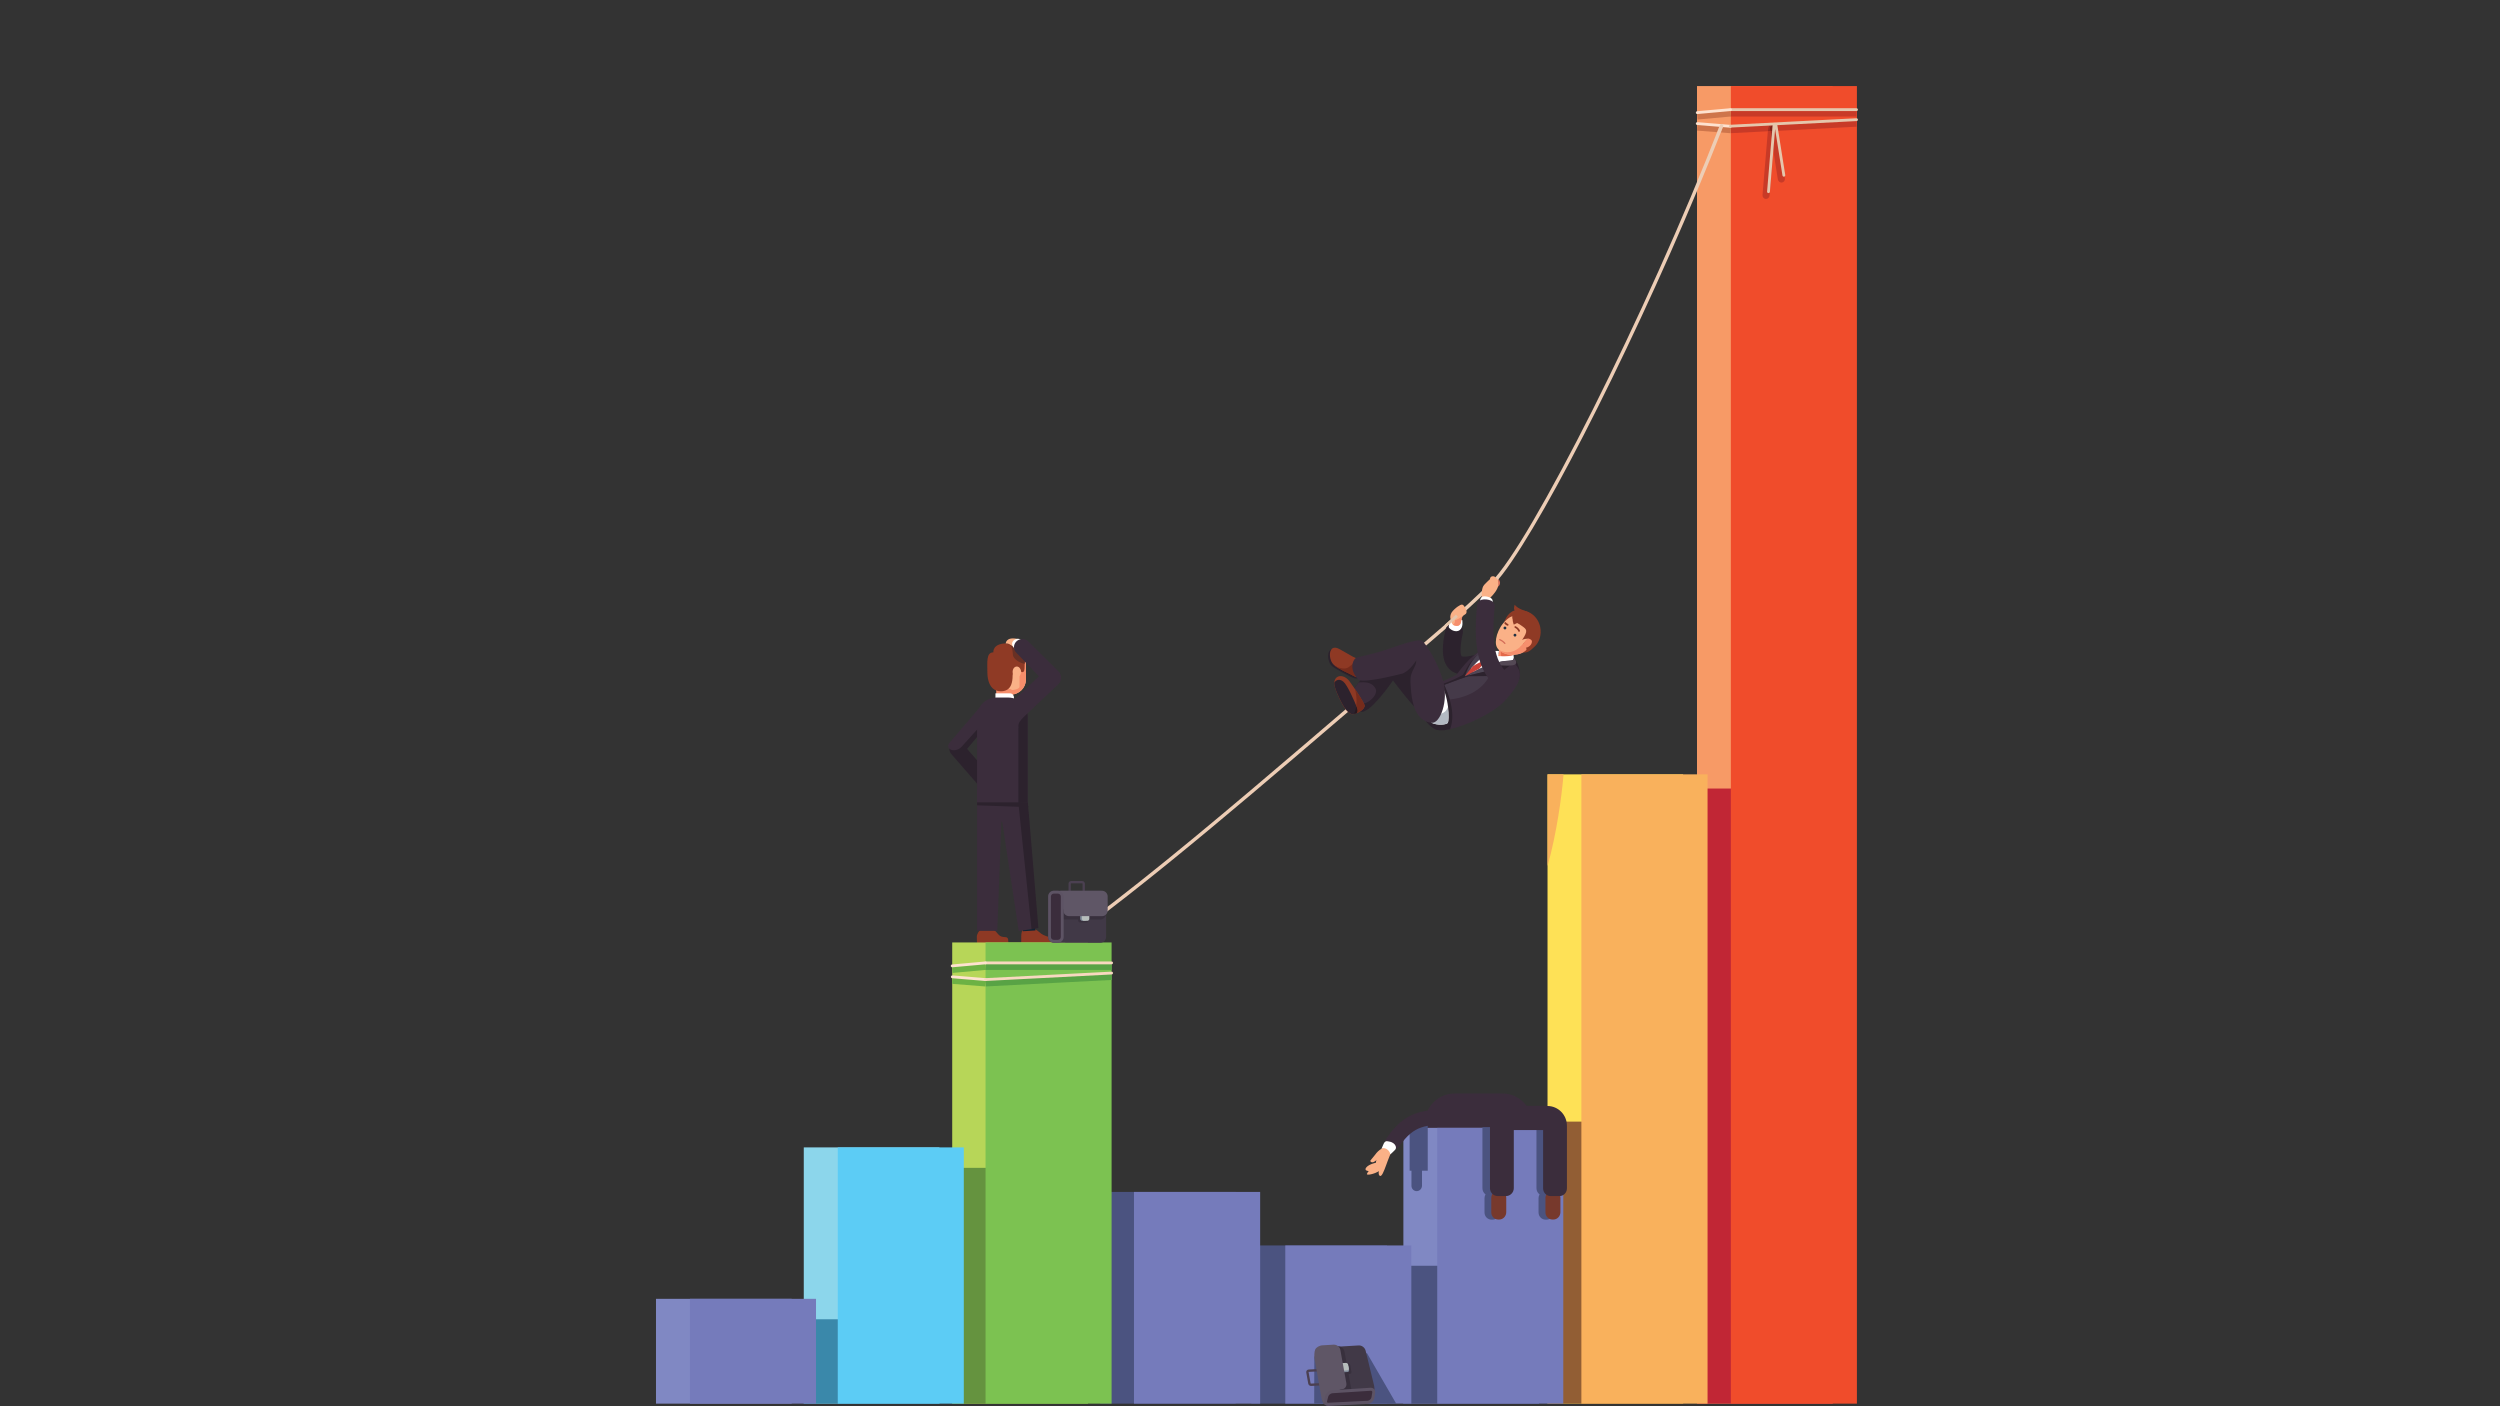 <?xml version="1.0" encoding="utf-8"?>
<!-- Generator: Adobe Illustrator 21.1.0, SVG Export Plug-In . SVG Version: 6.00 Build 0)  -->
<svg version="1.0" id="Layer_1" xmlns="http://www.w3.org/2000/svg" xmlns:xlink="http://www.w3.org/1999/xlink" x="0px" y="0px"
	 viewBox="0 0 1920 1080" enable-background="new 0 0 1920 1080" xml:space="preserve">
<rect x="0" y="0" width="1920" height="1080" fill="#333333" stroke="none"/>
<g>
	<path fill="#3B2D3C" d="M1153.9,888.9h-36.8c-12.6,0-22.9-10.4-22.9-23.2v-2.7c0-12.8,10.2-23.2,22.9-23.2h36.8
		c12.6,0,22.9,10.4,22.9,23.2v2.7C1176.8,878.5,1166.6,888.9,1153.9,888.9L1153.9,888.9z"/>
	<path fill="#8E3924" d="M806.3,724.2h-17.3c-2.6,0-4.7,0-4.7,0v-5c0-2.5,0.6-6.2,3.2-6.2c0,0,1,0.1,4.8,0.1c3.2,0,5.8,2.8,7.4,4
		c1.8,1.4,5.5,2.5,7,2.7c3.1,0.3,4.4,0.4,4.4,2.9v1.5C811,724.2,808.9,724.2,806.3,724.2L806.3,724.2z"/>
	<polygon fill="#112333" points="784.6,709.1 785.6,715.2 795.2,714.6 794.3,706.1 784.6,709.1 	"/>
	<path fill="#8E3924" d="M771.3,724.2h-16.8c-2.6,0-4.2,0-4.2,0l-0.1-5c0.2-2.5,2.7-6.2,5.3-6.2c0,0,1,0.1,4.8,0.1
		c3.2,0,5,3,6.4,4.5c4,4.3,7.7-0.6,7.7,5.8v0.8C774.5,724.2,773.9,724.2,771.3,724.2L771.3,724.2z"/>
	<path fill="#FAB187" d="M787.9,510.8V522c0,6.3-5.3,11.5-11.8,11.5h-2.6c-0.4,0-0.7,0-1.1,0c-2.7-0.2-5.1-1.3-6.9-3
		c-2.3-2.1-3.8-5.1-3.8-8.4v-11.2c0-6.3,5.3-11.5,11.8-11.5h2.6c1.2,0,2.4,0.2,3.6,0.5c3.6,1.1,6.4,3.8,7.7,7.3
		C787.6,508.3,787.9,509.6,787.9,510.8"/>
	<path fill="#F68E6B" d="M787.9,510.8V522c0,6.3-5.3,11.5-11.8,11.5h-2.6c-0.4,0-0.7,0-1.1,0c-0.6-1-1-2-1.4-2.8
		c-0.6-1.4-0.6-2.2,0.6-1.7c0.6,0.3,1.3,0.5,2,0.7c4,0.8,9.4-0.3,9.4-2.4v-15.4c0-4.6-1.5-8.8-3.4-12c-1.6-2.7-3.5-4.8-4.8-5.7
		l7.8,2.5c4.3,2.8,5.7,7.4,4.7,10.3l-0.1,0.2C787.6,508.3,787.9,509.6,787.9,510.8"/>
	<path fill="#8F3A25" d="M785.3,510.9c0.4-1.2,1.1-0.5,1.8-3.1c0.7-2.9,1.6-2.2,1.6-4.7c0-2.5-4-7.2-10.7-8.6
		c-2.8-0.5,2.3,7.3,2.7,8.6C781.1,504.5,785.3,510.9,785.3,510.9"/>
	
		<polyline fill="none" stroke="#2C222D" stroke-width="11.763" stroke-linecap="round" stroke-linejoin="round" stroke-miterlimit="10" points="
		760.9,544.4 735,575.2 756.6,600 	"/>
	<path fill="#F68E6B" d="M778,540.4h-12.9V529h9.9c1.7,0,3,1.4,3,3.1V540.4L778,540.4z"/>
	<path fill="#FFFFFF" d="M778.7,545h-14.2v-12.5h11.2c1.7,0,3,1.4,3,3.1V545L778.7,545z"/>
	<path fill="#3B2D3C" d="M789.3,550.3v67.4l-38.9-1.5v-65.9c0-8,6.7-14.6,15-14.6h8.8c5.4,0,10,2.7,12.7,6.8
		C788.4,544.8,789.3,547.5,789.3,550.3L789.3,550.3z"/>
	<path fill="#2C222D" d="M789.3,550.5v65.9l-7.2,1.1v-69.3l4.9-5.5C788.4,545,789.3,547.6,789.3,550.5L789.3,550.5z"/>
	<polygon fill="#3B2D3C" points="771.9,625.9 772.3,629.6 769.1,629.9 765.9,714.9 750.4,714.9 750.4,606.1 772.3,604.7 
		771.8,614.7 771.7,614.9 771.4,620.6 771.9,625.9 	"/>
	<path fill="#3B2D3C" d="M795.5,710.4l-3.2,3.2l-9.9,1.4c-2.2-13.9-12.6-83.6-12.6-83.6s-8.9-5.1-11.8-12.3c-1.1-2.7,8-2.3,10.2-2.2
		c4.1,0.3,12.1-0.1,17-0.3c2.5-0.1,4.2-0.3,4.2-0.3l0.1,0.7l0.1,1.5l-1.7,6.9L795.5,710.4L795.5,710.4z"/>
	<path fill="#8F3A25" d="M787.3,506.9l-0.1,0.2c-0.3,1.1-0.2,2.9-0.3,4.6c0,2.3-0.2,4.5-1.6,4.5c-1.1,0-1.2-0.6-1.3-0.9l0,0l0-0.1
		c-0.2-0.6-0.6-1.1-1.1-1.3c-1.6-0.7-4.3,0.8-5,3.4c-0.1,0.4-0.2,0.8-0.2,1.3c0,6-1.5,9.5-4.2,11.1c-0.8,0.5-1.7,0.8-2.6,1
		c-0.8,0.2-1.6,0.2-2.6,0.2c-1.1,0-2.1-0.2-3-0.5c-4.4-1.5-7-6.7-7-14.2c0-7.5-1-15.2,4.6-15.2c0,0-0.9-6.9,10.4-6.9
		c0.2,0,0.3,0,0.5,0c0.3,0,0.6,0,0.9,0h0c3.2,0.2,5.8,1.1,7.8,2.5C786.8,499.5,788.3,504,787.3,506.9"/>
	<path fill="#683024" d="M787,509.8c-3.4-0.4-9-3.6-9.1-7c-0.2-4.7-1.2-7.6-3.9-8.3c0,0-0.1-0.1-0.1-0.3c0.3,0,0.6,0,0.9,0h0
		c3.2,0.2,5.8,1.1,7.8,2.5c3.4,2.3,5,5.6,5,8.4c0,0.7-0.1,1.3-0.3,1.9l-0.1,0.2l0,0C787,508.3,787,508.1,787,509.8"/>
	<polygon fill="#2C222D" points="789.4,616.9 789.3,616.2 768.9,616.2 768.6,616.2 767.6,616.2 750.4,616.2 750.4,618.5 
		767.9,619.1 789.7,619.9 789.4,616.9 	"/>
	<path fill="#FAB187" d="M779.1,496.7c-2.6-0.4-3.7-2.9-6.7-2.5c0,0,0-5.2,8.6-3.6c8.6,1.5,4,6.2,3.6,6.7
		C784,497.8,779.1,496.7,779.1,496.7L779.1,496.7z"/>
	<path fill="#FFFFFF" d="M783.7,491c-3.9-1.8-9.7,2.8-4.1,7.4c5.7,4.7,7.4,1.3,7.4,1c-0.1-0.4,0-2.8,0-2.8L783.7,491L783.7,491z"/>
	<path fill="#FAB187" d="M784.1,516c0,2.3-1.4,4.1-3.2,4.1c-1.8,0-3.2-1.8-3.2-4.1c0-2.3,1.4-4.1,3.2-4.1
		C782.7,511.9,784.1,513.7,784.1,516L784.1,516z"/>
	<path fill="#3B2D3C" d="M782.1,559.1c-1.9,0-8.3-8.8-9.7-10.3c-2.9-2.9,3.1-8.2,6.1-11l19.4-18.4l-17.2-17.9
		c-2.6-2.4-2.6-6.3-0.2-8.8c2.5-2.5,6.5-2.6,9.1-0.2l23,22.8c1.5,1.4,2.3,3.2,2.3,5.2c0,2-0.8,3.8-2.3,5.2l-23.7,22.4
		C787.5,549.6,780.4,555.1,782.1,559.1L782.1,559.1z"/>
	<path fill="#3B2D3C" d="M729.2,570.5c-4,5,4.5,8.3,9.4,2.9c1.9-2.1,12.9-14.3,12.9-14.3l3.6-16.6l-3.1,1.3L729.2,570.5L729.2,570.5
		z"/>
	<path fill="#2C222D" d="M797.5,712.7l-5.3,0.9l-9.9-95.1l2.8-2c2.5-0.1,4.2-0.3,4.2-0.3l0.1,0.7l0.1,1.5l0.6,6L797.5,712.7
		L797.5,712.7z"/>
	<polyline fill="#F79A66" points="1407.4,66.1 1407.4,1078 1303.3,1078 1303.3,66.1 1407.4,66.1 	"/>
	<polygon fill="#C12635" points="1407.4,605.6 1407.4,1078 1303.3,1078 1303.3,605.6 1407.4,605.6 	"/>
	<polyline fill="#F04C2B" points="1426.1,66.1 1329.3,66.1 1329.3,1078 1426.1,1078 1426.1,66.1 	"/>
	<path fill="#C83A27" d="M1368.1,140.2c-1.3,0-2.4-1-2.7-2.3l-3.5-22.2l1.3-15.1l1.8-0.1l5.8,36.6c0.2,1.5-0.8,2.9-2.2,3.1
		C1368.4,140.2,1368.3,140.2,1368.1,140.2"/>
	<path fill="#C83A27" d="M1356.3,152.8c-0.1,0-0.2,0-0.2,0c-1.5-0.1-2.6-1.5-2.5-3l4.1-49l1.8-0.1l2.4,14.9l-2.9,34.6
		C1358.9,151.7,1357.7,152.8,1356.3,152.8"/>
	<polyline fill="#A22C22" points="1361.9,115.6 1359.6,100.7 1363.2,100.5 1361.9,115.6 	"/>
	<polyline fill="#CE754B" points="1329.3,89.5 1329.1,89.5 1329.2,89.5 1329,86.8 1329,84.1 1329.3,84.1 1329.3,89.5 	"/>
	<polyline fill="#C83A27" points="1425.8,89.5 1329.3,89.5 1329.3,84.1 1425.8,84.1 1425.8,89.5 	"/>
	<polyline fill="#CEC1BF" points="1303.3,86.8 1303.2,86.4 1303.3,86.4 1303.3,86.8 	"/>
	<polyline fill="#CE754B" points="1303.7,91.8 1303.3,86.8 1303.3,86.4 1328.8,84.1 1329,86.8 1329,89.5 1329.1,89.5 1303.7,91.8 	
		"/>
	<polyline fill="#A65938" points="1329.1,89.5 1329,89.5 1329,86.8 1329.2,89.5 1329.1,89.5 	"/>
	<polyline fill="#CEC1BF" points="1303.3,100.2 1303.3,100.2 1303.3,100 1303.3,100.2 	"/>
	<path fill="#CE754B" d="M1328.8,102.3l-7.2-0.6c0.6-1.5,1.2-3.1,1.8-4.6c0.1-0.2,0.1-0.5,0.1-0.7l5.5,0.4l-0.2,0l0.1,2.7
		L1328.8,102.3 M1318.8,101.5l-15.5-1.2V100l0.4-5.3l17.2,1.4C1320.2,97.9,1319.5,99.7,1318.8,101.5"/>
	<polyline fill="#CE754B" points="1329.1,102.3 1329,99.6 1329.2,96.8 1329,96.8 1329.3,96.8 1329.3,102.3 1329.1,102.3 	"/>
	<path fill="#C83A27" d="M1329.3,102.3v-5.5l96.4-5l0.3,5.5l-61,3.2l-0.4-2.5c-0.2-1.3-1.4-2.3-2.7-2.3c-0.1,0-0.3,0-0.4,0
		c-0.1,0-0.1,0-0.2,0c-0.1,0-0.3-0.1-0.4-0.1c-0.1,0-0.2,0-0.2,0c-1.4,0-2.6,1.1-2.7,2.5l-0.2,2.7L1329.3,102.3"/>
	<path fill="#A22C22" d="M1363.2,100.5l0.2-1.9c0.1-1.4-0.8-2.6-2.1-2.9c0.1,0,0.1,0,0.2,0c0.1,0,0.3,0,0.4,0c1.3,0,2.4,1,2.7,2.3
		l0.4,2.5L1363.2,100.5"/>
	<path fill="#A22C22" d="M1357.8,100.8l0.2-2.7c0.1-1.4,1.3-2.5,2.7-2.5c0.1,0,0.2,0,0.2,0c0.1,0,0.3,0,0.4,0.1
		c-1.4,0.3-2.3,1.7-2,3.1l0.3,1.9L1357.8,100.8"/>
	<path fill="#832119" d="M1359.6,100.7l-0.3-1.9c-0.2-1.4,0.7-2.8,2-3.1c1.3,0.3,2.2,1.5,2.1,2.9l-0.2,1.9L1359.6,100.7"/>
	<polyline fill="#A65938" points="1329,99.6 1328.8,96.8 1329,96.8 1329.2,96.8 1329,99.6 	"/>
	
		<line fill="none" stroke="#E5C6AC" stroke-width="2.171" stroke-linecap="round" stroke-miterlimit="10" x1="1329" y1="84.2" x2="1425.8" y2="84.2"/>
	<path fill="none" stroke="#FEE2CF" stroke-width="2.171" stroke-linecap="round" stroke-miterlimit="10" d="M1303.5,86.5l25.5-2.3
		 M1303.5,94.9l25.5,2.1"/>
	
		<line fill="none" stroke="#E5C6AC" stroke-width="2.171" stroke-linecap="round" stroke-miterlimit="10" x1="1425.8" y1="91.9" x2="1329" y2="96.9"/>
	<polygon fill="#FEE156" points="1292.6,594.7 1292.6,1078 1188.5,1078 1188.5,594.7 1292.6,594.7 	"/>
	<polygon fill="#925E34" points="1292.6,861.4 1188.5,861.4 1188.5,1078 1292.6,1078 1292.6,861.4 	"/>
	<polygon fill="#F9B15C" points="1311.4,594.7 1214.5,594.7 1214.5,1078 1311.4,1078 1311.4,594.7 	"/>
	<polygon fill="#8088C3" points="1181.9,866.2 1181.9,1078 1077.8,1078 1077.8,866.2 1181.9,866.2 	"/>
	<polygon fill="#4B5380" points="1096.5,899.1 1082.6,899.1 1082.6,863.3 1096.5,863.3 1096.5,899.1 	"/>
	<polygon fill="#4B5380" points="1181.9,972.1 1181.9,1078 1077.8,1078 1077.8,972.1 1181.9,972.1 	"/>
	<polygon fill="#757BBB" points="1200.6,866.2 1200.6,1078 1103.8,1078 1103.8,866.2 1200.6,866.2 	"/>
	<path fill="#4B5380" d="M1138.5,865.8v46.7c0,2,0.9,3.7,2.4,4.8c-0.5,0.8-0.8,1.8-0.8,2.8v11.1c0,3,2.4,5.5,5.4,5.5h0.7
		c3,0,5.4-2.4,5.4-5.5v-11.1c0-0.5-0.1-1.1-0.3-1.6c3.1-0.3,5.5-2.9,5.5-6.1v-46.7H1138.5L1138.5,865.8z"/>
	<path fill="#4B5380" d="M1180,862.9v49.6c0,2,0.9,3.7,2.4,4.8c-0.5,0.8-0.8,1.8-0.8,2.8v11.1c0,3,2.4,5.5,5.4,5.5h0.7
		c3,0,5.4-2.4,5.4-5.5v-11.1c0-0.5-0.1-1.1-0.3-1.6c3.1-0.3,5.5-2.9,5.5-6.1v-49.6H1180L1180,862.9z"/>
	<polygon fill="#4B5380" points="1065.2,956.5 1065.2,1078 961,1078 961,956.5 1065.2,956.5 	"/>
	<polygon fill="#757BBB" points="1083.9,956.5 1083.9,1078 987.1,1078 987.1,956.5 1083.9,956.5 	"/>
	<polygon fill="#4B5380" points="1049.9,1039.3 1072.3,1078 1009.3,1078 1009.4,1041.8 1049.9,1039.3 	"/>
	<path fill="#413947" d="M1047.6,1078c2.4-0.1,5.2-2.1,6.2-4.2l0.7-1.4c1-2.2,1.4-5.9,0.8-8.3l-6.5-26.8c-0.6-2.4-3-4.2-5.4-4
		l-25.2,1.5c-2.4,0.1-4.2,2.2-4.1,4.7l1.7,36.1c0.1,2.4,2.2,4.3,4.5,4.1L1047.6,1078L1047.6,1078z"/>
	<path fill="none" stroke="#4B4051" stroke-width="1.828" stroke-miterlimit="10" d="M1016.4,1063c0.6,0,1.1-0.6,1-1.2l-1.5-8.5
		c-0.1-0.6-0.7-1.2-1.4-1.1l-9.4,0.5c-0.6,0-1.1,0.6-1,1.2l1.5,8.5c0.1,0.6,0.7,1.2,1.4,1.1L1016.4,1063L1016.4,1063z"/>
	<path fill="#38303D" d="M1034.5,1073.2c2.4-0.1,4-2.2,3.6-4.6l-5.5-30.5c-0.4-2.4-2.7-4.2-5.1-4.1l-12.9,0.7
		c-2.4,0.1-4,2.2-3.6,4.6l5.5,30.5c0.4,2.4,2.7,4.2,5.1,4.1L1034.5,1073.2L1034.5,1073.2z"/>
	<path fill="#38303D" d="M1036.7,1055.2c0.8,0,1.4-0.8,1.2-1.6l-0.9-5.1c-0.1-0.8-0.9-1.4-1.8-1.4l-3.7,0.2c-0.8,0-1.4,0.8-1.2,1.6
		l0.9,5.1c0.1,0.8,0.9,1.4,1.8,1.4L1036.7,1055.2L1036.7,1055.2z"/>
	<path fill="#7F8A99" d="M1034.9,1053.7c0.8,0,1.4-0.8,1.2-1.6l-0.4-2.3c-0.1-0.8-0.9-1.4-1.8-1.4l-3.2,0.2c-0.8,0-1.4,0.8-1.2,1.6
		l0.4,2.3c0.1,0.8,0.9,1.4,1.8,1.4L1034.9,1053.7L1034.9,1053.7z"/>
	<path fill="#B7BEBC" d="M1034.7,1052.5c0.8,0,1.4-0.8,1.2-1.6l-0.5-2.8c-0.1-0.8-0.9-1.4-1.8-1.4l-3.2,0.2c-0.8,0-1.4,0.8-1.2,1.6
		l0.5,2.8c0.1,0.8,0.9,1.4,1.8,1.4L1034.7,1052.5L1034.7,1052.5z"/>
	<path fill="#5F5666" d="M1030.7,1066.9c2.2-0.1,3.7-2.2,3.3-4.6l-4.6-25.5c-0.4-2.4-2.7-4.2-5.1-4.1l-8.6,0.5
		c-2.4,0.1-4.9,1.6-5.6,3.2c-0.7,1.6-0.9,4.9-0.5,7.3l5.1,28.8c0.4,2.4,1.3,5,1.9,5.7c0.6,0.8,2.7,0.2,4.6-1.2l1-0.8
		c1.9-1.4,3.7-4,4-5.8C1026.4,1068.6,1028.5,1067.1,1030.7,1066.9L1030.7,1066.9z"/>
	<path fill="#3B2D3C" d="M1020,1078.5c-0.7,0-1.3-0.3-1.7-0.7c-0.4-0.5-0.5-1.2-0.3-1.9l0.8-3.3c0.4-1.9,2.4-3.6,4.3-3.7l29.4-1.9
		l0.2,0c0.7,0,1.4,0.3,1.8,0.8c0.4,0.5,0.6,1.2,0.4,2l-0.6,3.7c-0.3,1.9-2.1,3.5-4,3.6l-30.2,1.5L1020,1078.5L1020,1078.5z"/>
	<path fill="#5D5364" d="M1052.8,1065.8l-0.3,0l-29.4,1.9c-2.4,0.2-4.8,2.2-5.4,4.6l-0.8,3.3c-0.5,2.3,0.8,4.1,3.1,4.1l0.2,0
		l30.2-1.5c2.4-0.1,4.7-2.2,5.1-4.6l0.6-3.7C1056.5,1067.5,1055,1065.8,1052.8,1065.8L1052.8,1065.8z M1052.8,1068.1
		c0.3,0,0.7,0.1,0.9,0.3c0.2,0.2,0.3,0.6,0.2,1l-0.6,3.7c-0.2,1.3-1.6,2.6-2.9,2.7l-30.2,1.5l-0.1,0c-0.2,0-0.6,0-0.8-0.3
		c-0.2-0.2-0.2-0.5-0.1-0.9l0.8-3.3c0.3-1.4,1.9-2.7,3.3-2.8l29.4-1.9L1052.8,1068.1L1052.8,1068.1z"/>
	<polygon fill="#4B5380" points="949,915.4 844.9,915.4 844.9,1078 949,1078 949,915.4 	"/>
	<polygon fill="#757BBB" points="967.8,915.4 870.9,915.4 870.9,1078 967.8,1078 967.8,915.4 	"/>
	<path fill="#2C222D" d="M1166.2,522.7c2.8-4.5-0.4-16-4.8-18.7c-3.8-2.3-6.9,3.2-6.4,4.2c0.6,1,3.2,3.4,3.2,3.4L1166.2,522.7"/>
	<path fill="#D4715B" d="M1147.4,453.1c1.8-2.2,4.2-2.4,4.6-4.9c0.4-2.5-2.3-5-3-4.6c-0.8,0.4-0.7,3.7-0.7,3.8
		c0,0.1-0.4,2.1-0.3,2.2c0.1,0.2,0.5,1.2,0.5,1.8C1148.4,452,1147.4,453.1,1147.4,453.1L1147.4,453.1z"/>
	<path fill="#EDCDB5" d="M772.2,752.6c16.9-8.5,39-23.4,64.2-42.1c75.5-56.1,177.8-146.4,242-200.5c22.2-18.7,45.8-38.4,68.8-61.2
		c3.9-3.8,8.6-9.9,14-17.9c19.1-28,47.3-79.7,76.9-140.4c29.6-60.6,60.6-130.1,85.3-193.4c0.3-0.7-0.1-1.5-0.8-1.8
		c-0.7-0.3-1.5,0.1-1.7,0.8c-28.1,72.3-64.6,152.6-97.7,218.6c-16.6,33-32.4,62.4-45.8,85.3c-6.7,11.5-12.9,21.4-18.3,29.3
		c-5.4,7.9-10.1,13.9-13.7,17.5c-22.9,22.7-46.4,42.3-68.7,61.1c-42.8,36.1-102.5,88.2-159.9,135.6c-28.7,23.7-56.8,46.1-81.9,64.8
		c-25.1,18.7-47.2,33.5-63.8,41.9c-0.7,0.3-0.9,1.2-0.6,1.8C770.7,752.7,771.5,752.9,772.2,752.6L772.2,752.6"/>
	<path fill="#8F3A25" d="M1154.2,485.2c-0.9-3.7,1.9-14.1,9-16.4c6-2,3.9,6.5,3.7,8.7c-0.2,2.2,1.8,1.4-0.6,4.2
		c-2.4,2.8-7.3,6.5-7.3,6.5L1154.2,485.2L1154.2,485.2z"/>
	<path fill="#2C222D" d="M1150.8,500.4c-1-0.2-2-0.2-2.9-0.2c-2.4,0-4.6,0.3-6.8,0.8c-3.3,0.7-6.4,1.5-9.3,2.2
		c-2.9,0.7-5.4,1.1-7.1,1.1c-0.9,0-1.5-0.1-1.8-0.2c-0.2-0.1-0.3-0.1-0.3-0.1l-0.1-0.1c-0.1-0.2-0.3-0.5-0.5-1.3
		c-0.2-0.8-0.3-2-0.3-3.6c0-2.9,0.5-7,1.7-12.5c0.8-3.7-1.4-7.4-5.1-8.2c-3.6-0.8-7.2,1.4-8.1,5.1c-1.4,6.2-2.1,11.2-2.1,15.6
		c0,2.9,0.3,5.5,1,7.9c0.5,1.8,1.3,3.5,2.4,5.1c0.8,1.1,1.8,2.1,2.9,3c1.6,1.2,3.4,2,5.2,2.5c1.7,0.5,3.4,0.6,5.1,0.6
		c2.4,0,4.7-0.3,6.9-0.8c3.3-0.7,6.5-1.5,9.4-2.2c1.4-0.3,2.8-0.6,3.9-0.8c1.2-0.2,2.2-0.3,2.9-0.3c0.4,0,0.7,0,1,0.1
		c3.7,0.6,7.1-2,7.7-5.8C1157.1,504.4,1154.5,500.9,1150.8,500.4L1150.8,500.4"/>
	<path fill="#3B2D3C" d="M1155.6,538.3c-7.8,8.5-27.9,18.6-41.8,21.6c-1.4,0.3-2.8,0.5-4.1,0.7h0c-3.4,0.4-4.1-1.6-5.9-2.6
		c-1.4-0.8-3.5-1.5-5.5-2.7c-2.2-1.2-4.5-2.7-6-5c-2.9-4.3-5.2-9.6-5.9-14.7c-1.3-10.3,5.8-17.9,5.8-17.9l5.3,10.4l21-9.7
		c0,0,12.1-17.1,19.5-18.5c7.1-1.3,20.6,4.4,26.3,10.9l0.1,0.2c0.2,0.2,0.3,0.4,0.5,0.6l0.2,0.3
		C1170.1,518.7,1166.2,526.9,1155.6,538.3"/>
	<path fill="#2C222D" d="M1109.7,560.7L1109.7,560.7c-3.4,0.4-6.2,0.2-8-0.8c-2.9-1.6-6.4-5.1-9.4-9.5c1.8-0.7,4.9-0.7,7.5-0.9
		c3.4-0.3,11.8-9.3,12.2-7C1112.3,544.8,1114.1,559.9,1109.7,560.7"/>
	<path fill="#B1ADB5" d="M1098.6,527.7l-4-7.8v-1.8l3.2,0.4l5.9,4.7c-0.6,0.7-1.7,2-3,3.5L1098.6,527.7"/>
	<path fill="#453A49" d="M1113.4,537.2c-1.3-4.6-3.1-8.6-4.2-11.2c4.6-1.7,16.6-6.2,18.6-6.7l0.4-0.6c5.2-1.1,15.2-3.4,17.9-4.5
		c3.7-1.5,4.6-6,4.6-6l-6.5,1.4l0,0c0,0,1.6-9.5-3.3-9.5c-0.8,0-1.8,0.2-3,0.8c-0.9,0.5-1.8,1.1-2.7,1.7c-1.9,1.3-3.6,3.1-5.1,5
		c2.2-3.7,5-7,8-7.6c0.7-0.1,1.5-0.2,2.3-0.2c3,0,6.8,0.9,10.4,2.3c-0.2,0.4-0.5,0.7-0.9,0.9c-4.6,2.5,0,4,0,4l3.5-0.8
		c0.1,0.3,0.3,0.5,0.5,0.8l4.3-1.3c2.5,1.5,4.6,3.3,6.2,5.1c-1.2-1-3.5-1.9-6.3-1.9c-4.5,0-10.1,2.3-14.2,10.2
		C1137.5,531.5,1123.7,536.2,1113.4,537.2 M1099.1,528.6l-0.5-1l2.2-1C1100.3,527.3,1099.7,528,1099.1,528.6 M1107.7,527.6
		c-0.2-0.4-0.4-0.7-0.6-1c0.5-0.1,1-0.2,1.3-0.3C1108.2,526.6,1108,527,1107.7,527.6 M1106.6,525.7c-0.1-0.2-0.3-0.4-0.4-0.6
		l0.7,0.5C1106.8,525.6,1106.8,525.7,1106.6,525.7C1106.7,525.7,1106.7,525.7,1106.6,525.7"/>
	<path fill="#2C222D" d="M1109.1,526c4.6-1.7,16.7-6.2,18.7-6.8l11.1-15c0,0,3.1-5-2-2.5c-7.5,3.6-12.8,16.2-13.3,16.5
		c-3.8,2.2-9.3,4.9-16.8,7.5C1095.4,529.6,1109.1,526,1109.1,526"/>
	<path fill="#2C222D" d="M1108.2,533.8c0,0-5.5-1-5.7-2c-0.2-1-4-8.8-5.3-11.7c-0.9-2.1-0.4,1.4,0.8-1.6l8.6,5.3
		C1109,534.2,1109.3,527.8,1108.2,533.8L1108.2,533.8z"/>
	<path fill="#2C222D" d="M1113.7,560c-1.4,0.3-2.8,0.5-4.1,0.7h0c-3.4,0.4-4.1-1.6-5.9-2.6c-1.4-0.8-3.5-1.5-5.5-2.7
		c0.4-2.8,1.6-9.9,2.6-13.3c1.2-4.3,8.1-16.7,8.1-16.7C1111.6,531.4,1118.6,546.9,1113.7,560"/>
	<path fill="#4F4756" d="M1132.9,512.3l6-8.1c0,0,2-3.2,0.1-3.2c-0.5,0-1.1,0.2-2.2,0.7c-0.6,0.3-1.1,0.6-1.6,0.9
		c0.8-0.7,1.7-1.3,2.7-1.7c1.2-0.6,2.2-0.8,3-0.8c5,0,3.3,9.5,3.3,9.5l0,0l-10.8,2.3L1132.9,512.3"/>
	<path fill="#49404F" d="M1125.1,519.4c0,0,3.4-11.3,10.1-16.7c0.5-0.4,1.1-0.7,1.6-0.9c1-0.5,1.7-0.7,2.2-0.7
		c1.8,0-0.1,3.2-0.1,3.2l-6,8.1L1125.1,519.4"/>
	<path fill="#4F4756" d="M1128.2,518.7l0.8-1.1l3.1-1.4l12.1-6.6l6.5-1.4c0,0-0.9,4.4-4.6,6C1143.4,515.3,1133.3,517.6,1128.2,518.7
		"/>
	<path fill="#49404F" d="M1125.1,519.4L1125.1,519.4l3.9-1.7l-0.8,1.1C1126.3,519.1,1125.1,519.4,1125.1,519.4"/>
	<polyline fill="#514959" points="1129,517.6 1132.9,512.3 1133.3,511.9 1144.2,509.6 1132.1,516.2 1129,517.6 	"/>
	<polyline fill="#504858" points="1125.1,519.4 1132.9,512.3 1129,517.6 1125.1,519.4 	"/>
	<path fill="#FFFFFF" d="M1148.8,508.7c0.3,0.3,0.2,0.8-0.3,0.9c-2.4,0.1-5.5,1.1-8.7,2.4c-2.6,1-5.3,2.3-7.6,3.5
		c-1.6,0.8-3.2-1.2-2-2.6c1-1.2,2.1-2.4,3.2-3.5c1.4-1.5,2.9-2.8,4.2-3.8l0,0c0.2-0.1,2.9-1.8,4.3-2.3c0.2-0.1,0.3,0,0.5,0.1
		L1148.8,508.7L1148.8,508.7z"/>
	<path fill="#C94138" d="M1142.9,505.5l-6.9,8.1l-11,5.7c0,0,2.9-3.9,6.4-7.8C1132.1,510.8,1142.9,505.5,1142.9,505.5L1142.9,505.5z
		"/>
	<path fill="#F68F6D" d="M1164.3,501.4c0,0-2.4,1.8-3.8,3.8l-2.6,0.4l-1.7,0.2l-6.3,1.4c0,0-4.6-1.5,0-4c1.9-1.1,0.8-3.8,1.8-5.3
		c1.4-2.1,0.6-1.2,0.6-1.2L1164.3,501.4"/>
	<polygon fill="#FFFFFF" points="1150.6,504.2 1151.2,499.9 1146.8,499.9 1147.7,506.3 1150.6,504.2 	"/>
	<path fill="#29181E" d="M1158.1,505.8c-0.2-0.1-0.3-0.2-0.5-0.3l0.3,0l2.6-0.4c0.3-0.4,0.6-0.8,0.9-1.1l0,0
		c-0.3,0.4-0.6,0.7-0.9,1.1L1158.1,505.8"/>
	<path fill="#402B33" d="M1153.8,507.1c-0.2-0.2-0.3-0.5-0.5-0.8l2.8-0.6l1.5-0.2c0.2,0.1,0.3,0.2,0.5,0.3L1153.8,507.1"/>
	<path fill="#EDBDB1" d="M1152.6,496.7l-0.2-0.1c0,0,0,0,0,0C1152.5,496.6,1152.6,496.6,1152.6,496.7"/>
	<path fill="#E36A4B" d="M1153.3,506.4c-1-2.2,0.1-6-1.3-7.7c0.9-1.3,0.8-1.8,0.6-2l11.7,4.7c0,0-1.6,1.2-2.9,2.7
		c-0.3,0.4-0.6,0.7-0.9,1.1l-2.6,0.4l-0.3,0l-1.5,0.2L1153.3,506.4 M1152.6,496.7l-0.2-0.1l0,0L1152.6,496.7L1152.6,496.7
		 M1152.4,496.6L1152.4,496.6C1152.3,496.5,1152.3,496.5,1152.4,496.6C1152.3,496.5,1152.4,496.5,1152.4,496.6
		C1152.4,496.6,1152.4,496.6,1152.4,496.6"/>
	<path fill="#FFFFFF" d="M1148.4,503.7c0,0,9.9,1,13.9-0.6c0,0,1.1,3.5-0.9,4c-2.9,0.6-8.3,0-13,2.5V503.7L1148.4,503.7z"/>
	<path fill="#FFFFFF" d="M1112,555.1c-1.1,1.7-8.5,2.1-12.5,0l-1.4-4.2l-0.9-2.8c0,0-3.8-10.3-4-11.4c-0.2-1.1,11.2-14.1,11.2-14.1
		c4.7,4.9,6.8,13.3,7.7,20.3C1112.8,549.2,1112.5,554.3,1112,555.1"/>
	<path fill="#B3B9C2" d="M1106.4,556.5c-2.4,0-5.1-0.4-7-1.4l-1.4-4.2l6.1-2.3c3.5-0.3,6.7-1.7,7.8-5.6c0.3,2.8,0.5,5.3,0.5,7.3
		c0,2.6-0.2,4.3-0.5,4.8C1111.4,556,1109.1,556.5,1106.4,556.5"/>
	<path fill="#2C222D" d="M1040.2,520.9c-3-0.8-14.8-7-17.6-9.7c-4.1-4.1-4-16.5,4.7-11.7c8.8,4.8,11.7,7.3,15.5,7.5
		c3.8,0.2,5.2,4.6,4.9,6.6c-0.2,2.1-1.6,6.5-1.6,6.5S1043.2,521.6,1040.2,520.9"/>
	<path fill="#8E3924" d="M1049.1,512.8c-0.2,2.1-3.1,5.8-3.1,5.8l-0.7,0.2l-3.8,1.2c-5.7-2.8-14-6.5-17-9.3
		c-0.2-0.1-0.4-0.3-0.5-0.5c-4.1-4.1-4-16.5,4.7-11.7c8.8,4.8,11.7,7.3,15.5,7.5C1047.9,506.4,1049.3,510.8,1049.1,512.8"/>
	<path fill="#251A21" d="M1041.4,520.1c-1.9-0.9-5.3-2-7.3-3c-4-2.1-7.7-4.4-9.8-6.2l0,0C1027.5,513.6,1035.7,517.3,1041.4,520.1
		l3.8-1.2l0,0L1041.4,520.1"/>
	<path fill="#752B1B" d="M1041.4,520.1c-5.7-2.8-14-6.5-17-9.3c1.7,1.3,4.9,2.6,7.7,2.6c1.4,0,2.7-0.3,3.8-1.1
		c3.1-2.3,5.8-5.2,5.8-5.2s3.4,8.9,3.4,9.6c0,0.2,0.1,1.1,0.2,2.2L1041.4,520.1"/>
	<path fill="#2C222D" d="M1089.3,544.9c-0.9,2.3-19.5-22.3-19.5-22.3s-13.6,20.1-21.7,23.5c0,0-3.5,2.2-5.6-1.6
		c-0.9-1.6-1.7-3.7-2.4-5.7c-1.4-4.1-2.1-8.2-1.5-8.5c0.6-0.3,2.6-3.1,4.9-6.2c3-4.1,6.3-8.9,7.2-9.5c1.6-1.2,29.3-15.4,30.4-15.9
		C1082.1,498.2,1092.2,537.4,1089.3,544.9"/>
	<path fill="#3B2D3C" d="M1040.1,538.8c-1.4-4.1-2.1-8.2-1.5-8.5c0.6-0.3,2.6-3.1,4.9-6.2h0c3.8-0.1,9.7-1,12.9,4.7
		C1059.5,534.5,1046,545.3,1040.1,538.8"/>
	<path fill="#3B2D3C" d="M1099.5,555.1c6.6,0.7,13-16.8,8.9-31.8c-4-15-13.8-29.4-16.1-31.1c-2.4-1.7-14.2,2-25.7,6.1
		c-11.5,4.1-24.1,6.2-25.3,7c-2.9,2.1-5,9.7,2,16.6c3.7,3.7,38.8-5.9,38.8-5.9C1084.9,518,1079.4,553.1,1099.5,555.1L1099.5,555.1z"
		/>
	<path fill="#2C222D" d="M1080.5,528.8c0.2-5.2,2,0.4,2.6-6.9c0.6-7.3,4.6-9.5,4.6-14.8c0,0-4.2,7.2-9.9,9.9L1080.5,528.8
		L1080.5,528.8z"/>
	<path fill="#FAB187" d="M1176.6,490.4c-0.2,2.2-0.6,4.3-1.8,5.8c-3.6,4.8-7.1,6.5-13.8,6.7c-2.6,0.1-7.2-1-9.9-3.8
		c-1-1-1.8-2.3-2.1-3.8c-1.1-5.5,2.4-16.1,10.7-21.3c0,0,0.8-0.3,2.8-1.2c2-0.9,13.1,6.8,13.1,6.8S1177,485.4,1176.6,490.4
		L1176.6,490.4z"/>
	<path fill="#8F3A25" d="M1162.6,476.7c1.5,1.6,3.5,1.9,6.6,4.3c3.1,2.3,4.7,3.2-0.1,10.3c0,0,1.3,4,0.4,6.4
		c-0.4,1.2-4.6,0.8-3.4,1.7c5.7,4,9,0.5,12.6-2.9c3.4-3.2,5.4-8.9,4.2-14.8c-1.6-8.3-9.2-14.2-17.4-12.6
		C1160,470.1,1161.1,475.1,1162.6,476.7L1162.6,476.7z"/>
	<path fill="#FAB187" d="M1173.8,490.6c-1,0.6-2.2,1.7-3.7,3.5c-0.9,1.1-1.8,2.1-2.7,2.8c-1.3-1.7,1.7-5.6,1.7-5.6
		C1170.8,490.7,1172.5,490.4,1173.8,490.6L1173.8,490.6z"/>
	<path fill="#F68F6D" d="M1169.6,497.7c-1.1,0-1.8-0.3-2.2-0.8c0.9-0.8,1.8-1.7,2.7-2.8c1.5-1.8,2.3-3,3.3-3.6c1.9,0.1,3,1,3.1,1.9
		C1176.7,494.3,1174.9,497.8,1169.6,497.7L1169.6,497.7z"/>
	<path fill="#8F3A25" d="M1162.6,472c-2,3.4,0,7.7,0,7.7l4.4-2.1L1162.6,472L1162.6,472z"/>
	<path fill="#8E3924" d="M1041.8,547.7c-0.7,0.2-1.2,0.4-1.7,0.6c-1.3,0.4-2.2,0.3-3.2-0.3c-2-1.2-4-3.7-5.7-6.7
		c-3.1-5.6-6.5-12.9-6.5-16.9c0-0.3,0-0.6,0.1-0.8c0.9-5.7,7.7-5.9,11.9,0c1.2,1.7,2.5,3.5,3.7,5.3l0,0c3.1,4.6,6.1,9.3,7.4,12.2
		C1049,543.4,1045.5,546.3,1041.8,547.7"/>
	<path fill="#2C222D" d="M1041.8,547.7c-2.4,0.9-3.5,1.1-4.9,0.2c-2-1.2-4-3.7-5.7-6.7c-3.1-5.6-6.5-12.9-6.5-16.9l0,0
		c1.3-2.1,3.9-3.3,7-0.8c3.1,2.5,8.8,15.6,10.1,19.1C1042.5,544.9,1042.8,546.5,1041.8,547.7"/>
	<path fill="#752B1B" d="M1041.4,547.8c0.1,0,0.2-0.1,0.4-0.1c1-1.2,0.7-2.8,0-5c0-0.1-0.1-0.3-0.2-0.5c0.6-4.6,0-10.3-1.2-13.4
		c3.1,4.6,6.1,9.3,7.4,12.2c0.2,0.3,0.2,0.7,0.2,1c0,1.6-1.6,3.2-3.6,4.5c-0.8,0.5-1.7,0.9-2.6,1.3
		C1041.7,547.7,1041.5,547.8,1041.4,547.8"/>
	<path fill="#251A21" d="M1040.1,548.3c0-0.5,0.1-1,0.3-1.5c0.6-1.3,1-2.8,1.2-4.5c0.1,0.2,0.1,0.3,0.2,0.5c0.8,2.2,1.1,3.8,0,5
		c-0.1,0-0.3,0.1-0.4,0.1l0,0C1040.9,548,1040.5,548.2,1040.1,548.3"/>
	<polygon fill="#2C222D" points="1125.1,519.4 1142.3,515.2 1143.9,519.2 1125.1,519.4 	"/>
	<polygon fill="#2C222D" points="1151,509.7 1153.8,515.6 1161.4,509.7 1151,509.7 	"/>
	<path fill="#544955" d="M1152,511.1l-1.6-2.3c4.2-1.5,8.5-1.1,11-1.6c1-0.2,1.2-1.2,1.2-2.1C1169.1,513.1,1156.6,510.8,1152,511.1
		L1152,511.1z"/>
	<path fill="#FAB187" d="M1148.4,443.2c-1.6-1.3-4.1-0.6-4.1,1.6c-1.4,1.2-2.9,2.8-4.2,4.1c-2.8,2.7-1.9,8.4-2.2,12.8
		c0,0,4.1-0.1,6.5-2.5c2.5-2.4,6.2-6.8,6.2-9.9C1150.7,446.3,1150.7,445.1,1148.4,443.2L1148.4,443.2z"/>
	<path fill="#FFFFFF" d="M1136.5,462.5c0.3-2.5,0.6-5.4,5.6-4.3c4.9,1.1,4.6,3.2,4,6.6C1145.6,468.1,1136.5,462.5,1136.5,462.5
		L1136.5,462.5z"/>
	<path fill="#3B2D3C" d="M1155.2,531.2c-1.6,0-3.2-0.6-4.5-1.8c-12.9-11.8-20.1-26.7-16.3-64.6c0.4-3.8,3.5-4.7,7.2-4.4
		c3.7,0.4,6.6,2,6.3,5.7c-3.5,35.7,3.3,45.2,12,53.1c2.8,2.5,3,6.9,0.5,9.7C1158.9,530.4,1157.1,531.2,1155.2,531.2L1155.2,531.2z"
		/>
	<path fill="#FFFFFF" d="M1112.6,481.6c0.8,1.9,5.5,4.6,8.5,2.3c3-2.3,1.9-7.7,1.9-7.7s-7.3-3-9.2,0.6
		C1112.8,478.8,1112.6,481.6,1112.6,481.6L1112.6,481.6z"/>
	<path fill="#FAB187" d="M1123.2,473.3c-0.5,1-0.9,2.2-1,3.5c-0.1,1.3-0.8,4.8-4.7,3.7c-0.7-0.2-1.3-0.4-1.7-0.8
		c-0.7-0.6-1.1-1.6-1.5-3.5c0,0-1.4-2.6,0.6-5.9c0.8-1.3,3.2-3.5,4.7-4.5c2.9-1.9,4-2.3,5.4,1
		C1126.1,469.1,1124.4,470.9,1123.2,473.3L1123.2,473.3z"/>
	<path fill="#FAB187" d="M1119.9,473.8c0.9,1.9,4.1-1.3,5.5-2.1c1.5-0.9,1.1-3.6-0.8-5.8c-1.8-2.3-4.6,0.7-4.6,1.5
		S1119.9,473.8,1119.9,473.8L1119.9,473.8z"/>
	<path fill="#F68F6D" d="M1123.2,473.3c-0.5,1-0.9,2.2-1,3.5c-0.1,1.3-0.8,4.8-4.7,3.7c-0.7-0.2-1.3-0.4-1.7-0.8
		c1.9-0.8,1.7-3.6,1.7-3.6c1.6,0.1,4.6-2.1,5.5-2.7L1123.2,473.3L1123.2,473.3z"/>
	<path fill="#8F3A25" d="M1164.3,469.7c-2.7-1-1-5.3-1-5.3s1.5,2.7,8.1,4.8c6.6,2.1,11.3,12,8.7,13.2c-2.6,1.1-7.9-2.7-7.9-2.7
		L1164.3,469.7L1164.3,469.7z"/>
	<polyline fill="#B7D658" points="835.5,723.8 731.3,723.8 731.3,1078 835.5,1078 835.5,723.8 	"/>
	<polygon fill="#65933F" points="835.5,896.9 731.3,896.9 731.3,1078 835.5,1078 835.5,896.9 	"/>
	<polyline fill="#7CC251" points="853.7,723.8 756.9,723.8 756.9,1078 853.7,1078 853.7,723.8 	"/>
	<polygon fill="#8CD6EB" points="721.4,881.2 617.3,881.2 617.3,1078 721.4,1078 721.4,881.2 	"/>
	<polygon fill="#3A88AA" points="721.4,1013.2 617.3,1013.2 617.3,1078 721.4,1078 721.4,1013.2 	"/>
	<polygon fill="#5CCCF5" points="740.2,881.2 643.4,881.2 643.4,1078 740.2,1078 740.2,881.2 	"/>
	<polygon fill="#8088C3" points="608,997.5 503.8,997.5 503.8,1078 608,1078 608,997.5 	"/>
	<polygon fill="#757BBB" points="626.7,997.5 529.9,997.5 529.9,1078 626.7,1078 626.7,997.5 	"/>
	<path fill="#D36C57" d="M1156.1,493.8c-1.1-1.3-2.5-2.3-4.1-3c-0.6-0.2-1,0.7-0.4,0.9c1.4,0.6,2.7,1.5,3.7,2.7
		C1155.8,494.9,1156.6,494.3,1156.1,493.8L1156.1,493.8z"/>
	<path fill="#8F3A25" d="M1167.3,484.2c-0.7-1.5-1.9-2.6-3.4-3.3c-0.8-0.3-1.1,1-0.4,1.3c1.2,0.5,2.1,1.5,2.6,2.7
		C1166.5,485.7,1167.6,485,1167.3,484.2L1167.3,484.2z"/>
	<path fill="#8F3A25" d="M1158.1,479.2c-0.6-0.2-1.1-0.7-1.6-1.2c-0.5-0.7-1.5,0.3-1,1c0.6,0.7,1.3,1.2,2.1,1.5
		C1158.6,480.9,1158.9,479.5,1158.1,479.2L1158.1,479.2z"/>
	<path fill="#1F3142" d="M1164.6,487.8c0,0.6-0.5,1.1-1.1,1.1s-1.1-0.5-1.1-1.1s0.5-1.1,1.1-1.1S1164.6,487.2,1164.6,487.8
		L1164.6,487.8z"/>
	<path fill="#1F3142" d="M1156.9,482.3c0,0.6-0.5,1.1-1.1,1.1c-0.6,0-1.1-0.5-1.1-1.1c0-0.6,0.5-1.1,1.1-1.1
		C1156.4,481.2,1156.9,481.7,1156.9,482.3L1156.9,482.3z"/>
	<path fill="#F68F6D" d="M1172.3,499.1c0.1-0.5,0-1.2-0.4-1.9c-0.9-1.6,3.3-2.7,3.4-5c-0.7-0.5,0-1.8-1.5-1.6
		c-1.2,0.1-2.2,1.7-3.7,3.5c-0.9,1.1-1.8,2.1-2.7,2.8c-6.8,6-13.1,4-16.2,2.2c2.7,2.7,7.3,3.9,9.9,3.8c0.4,0,0.7,0,1.1-0.1
		c0.1,0,0.3,0,0.4,0c0.1,0-6.2-0.1,0.1,0C1169,502.9,1172.3,499.1,1172.3,499.1L1172.3,499.1z"/>
	<path fill="none" stroke="#E5C6AC" stroke-width="2.171" stroke-miterlimit="10" d="M1110.3,480.6c2.9-2.5,5.7-5.1,8.6-7.7"/>
	<polyline fill="#58A345" points="853.7,744.9 757,744.9 757.1,744.9 756.9,742.1 756.9,739.4 853.7,739.4 853.7,744.9 	"/>
	<polyline fill="#9DBA80" points="731.3,744.4 731.1,741.7 731.3,741.7 731.3,744.4 	"/>
	<polyline fill="#6DB244" points="731.6,747.2 731.3,744.4 731.3,741.7 756.6,739.4 756.9,742.1 756.9,744.9 731.6,747.2 	"/>
	<polyline fill="#4A9342" points="756.9,744.9 756.9,742.1 756.9,744.9 757,744.9 756.9,744.9 	"/>
	<polyline fill="#37773A" points="757,744.9 756.9,744.9 756.9,742.1 757.1,744.9 757,744.9 	"/>
	<polyline fill="#9DBA80" points="731.3,755.6 731.1,755.6 731.3,752.9 731.3,755.6 	"/>
	<polyline fill="#6DB244" points="756.6,757.6 731.3,755.6 731.3,752.9 731.6,750.1 756.9,752.2 756.9,752.2 756.7,752.2 
		756.8,754.9 756.6,757.6 	"/>
	<polyline fill="#4A9342" points="756.9,752.2 756.9,752.2 756.9,752.2 756.9,752.2 	"/>
	<polyline fill="#BDD0A8" points="853.7,752.6 853.7,749.9 853.8,752.6 853.7,752.6 	"/>
	<polyline fill="#86C541" points="756.9,754.9 756.8,754.9 756.9,754.9 756.9,754.9 	"/>
	<polyline fill="#58A345" points="757,757.6 756.9,754.9 756.9,754.9 757.1,752.2 756.9,752.2 853.5,747.2 853.7,749.9 853.7,752.6 
		757,757.6 	"/>
	<polyline fill="#539341" points="756.8,754.9 756.7,752.2 756.9,752.2 756.9,754.9 756.8,754.9 	"/>
	<polyline fill="#38783A" points="756.9,754.9 756.9,752.2 756.9,752.2 757.1,752.2 756.9,754.9 	"/>
	
		<line fill="none" stroke="#F8D8C0" stroke-width="2.171" stroke-linecap="round" stroke-miterlimit="10" x1="756.9" y1="739.5" x2="853.7" y2="739.5"/>
	<path fill="none" stroke="#FEE2CF" stroke-width="2.171" stroke-linecap="round" stroke-miterlimit="10" d="M731.3,741.8l25.5-2.3
		 M756.9,752.3l-25.5-2.1"/>
	
		<line fill="none" stroke="#F8D8C0" stroke-width="2.171" stroke-linecap="round" stroke-miterlimit="10" x1="853.7" y1="747.3" x2="756.9" y2="752.3"/>
	<path fill="#413947" d="M805,719.6c0,2.4,2,4.4,4.3,4.4h35.8c2.4,0,4.4-2,4.4-4.4v-31.1c0-2.4-2-4.4-4.4-4.4h-35.8
		c-2.4,0-4.3,2-4.3,4.4V719.6L805,719.6z"/>
	<path fill="none" stroke="#4B4051" stroke-width="1.751" stroke-miterlimit="10" d="M821.5,687.2c0,0.7,0.5,1.2,1.2,1.2h8.4
		c0.7,0,1.2-0.5,1.2-1.2v-8.5c0-0.7-0.5-1.2-1.2-1.2h-8.4c-0.7,0-1.2,0.5-1.2,1.2V687.2L821.5,687.2z"/>
	<path fill="#38303D" d="M810.5,701.8c0,2.4,2,4.4,4.3,4.4h30.2c2.4,0,4.4-2,4.4-4.4v-11.2c0-2.4-2-4.4-4.4-4.4h-30.2
		c-2.4,0-4.3,2-4.3,4.4V701.8L810.5,701.8z"/>
	<path fill="#38303D" d="M828,707c0,0.8,0.7,1.5,1.5,1.5h5c0.8,0,1.5-0.7,1.5-1.5v-3.2c0-0.8-0.7-1.5-1.5-1.5l-5,0
		c-0.8,0-1.5,0.7-1.5,1.5V707L828,707z"/>
	<path fill="#7F8A99" d="M829.6,705.7c0,0.8,0.7,1.5,1.5,1.5h2.2c0.8,0,1.5-0.7,1.5-1.5V703c0-0.8-0.7-1.5-1.5-1.5h-2.2
		c-0.8,0-1.5,0.7-1.5,1.5V705.7L829.6,705.7z"/>
	<path fill="#B7BEBC" d="M830.9,705.7c0,0.8,0.7,1.5,1.5,1.5h2.7c0.8,0,1.5-0.7,1.5-1.5V703c0-0.8-0.7-1.5-1.5-1.5h-2.7
		c-0.8,0-1.5,0.7-1.5,1.5V705.7L830.9,705.7z"/>
	<path fill="#5F5666" d="M816.8,699.8c0,2.1,2,3.8,4.3,3.8h25.3c2.4,0,4.3-2,4.3-4.4v-10.7c0-2.4-2-4.4-4.3-4.4h-31.6
		c-2.4,0-4.3,2-4.3,4.4v1.2c0,2.4,1.4,4.8,3.2,5.4C815.4,695.6,816.8,697.7,816.8,699.8L816.8,699.8z"/>
	<path fill="#3B2D3C" d="M809.3,722.9c-1.8,0-3.3-1.5-3.3-3.3v-31.1c0-1.8,1.5-3.3,3.3-3.3h3.2c1.8,0,3.3,1.5,3.3,3.3v31.1
		c0,1.8-1.5,3.3-3.3,3.3H809.3L809.3,722.9z"/>
	<path fill="#5D5364" d="M812.5,684.1h-3.2c-2.4,0-4.3,2-4.3,4.4v31.1c0,2.4,2,4.4,4.3,4.4h3.2c2.4,0,4.4-2,4.4-4.4v-31.1
		C816.8,686,814.9,684.1,812.5,684.1L812.5,684.1z M812.5,686.3c1.2,0,2.2,1,2.2,2.2v31.1c0,1.2-1,2.2-2.2,2.2h-3.2
		c-1.2,0-2.2-1-2.2-2.2v-31.1c0-1.2,1-2.2,2.2-2.2H812.5L812.5,686.3z"/>
	<path fill="#77392C" d="M1151.4,936.6h-0.7c-3,0-5.4-2.4-5.4-5.5v-11.1c0-3,2.4-5.5,5.4-5.5h0.7c3,0,5.4,2.4,5.4,5.5v11.1
		C1156.7,934.2,1154.3,936.6,1151.4,936.6L1151.4,936.6z"/>
	<path fill="#3B2D3C" d="M1156.5,918.6h-6.2c-3.3,0-6-2.7-6-6.1v-63.1h18.3v63.1C1162.6,915.8,1159.9,918.6,1156.5,918.6
		L1156.5,918.6z"/>
	<path fill="#77392C" d="M1193,936.6h-0.7c-3,0-5.4-2.4-5.4-5.5v-11.1c0-3,2.4-5.5,5.4-5.5h0.7c3,0,5.4,2.4,5.4,5.5v11.1
		C1198.3,934.2,1195.9,936.6,1193,936.6L1193,936.6z"/>
	<path fill="#3B2D3C" d="M1185.1,849.3L1185.1,849.3h-40.2v18.6l40.2,0v44.8c0,3.2,2.6,5.9,5.8,5.9h6.7c3.2,0,5.8-2.6,5.8-5.9v-48.1
		c0-8.4-6.7-15.2-15-15.2H1185.1L1185.1,849.3z"/>
	<path fill="none" stroke="#3B2D3C" stroke-width="11.581" stroke-linecap="round" stroke-miterlimit="10" d="M1116.7,857.8
		c-22.8,0-33.9,0.6-46.9,19.4"/>
	<path fill="#FAB187" d="M1064.4,876.8c0,0,10,1,5.9,5.5c-4.1,4.4-7.7,22.1-10.5,20.8c-2.8-1.3,1.3-11.5,1.3-11.5s-1.8-6.8,2.8-13.8
		L1064.4,876.8L1064.4,876.8z"/>
	<path fill="#FAB187" d="M1063.1,882.8c-0.8-1-0.4-1.6-2.2-0.5c-1.8,1-3.5,2.7-4.7,4.4c-1.2,1.7-2.6,3-3.9,4.9c0,0,0.9,2,3.3,0.5
		c2.4-1.5,5-4,5-4s3.9-2.4,3.9-3C1064.3,884.7,1063.1,882.8,1063.1,882.8L1063.1,882.8z"/>
	<path fill="#FAB187" d="M1063.8,879.8c-1.9,2.4-2.7,2.4-5,6.8c-2.2,4.3-2.1,6.4-2.1,6.4s-5.3,1-7.4,3.6c-2.1,2.6,1.9,2.8,1.9,2.8
		s-1.2,1.2-1.4,2.3c-0.2,1,5.3,0.3,9.8-2.6c4.5-3,4.6-10.8,4.6-10.8L1063.8,879.8L1063.8,879.8z"/>
	<path fill="#FFFFFF" d="M1060.9,882.3l0.1,0c1.4-1.6,6.1,0.3,6.8,4.2c0,0,2.5-2.1,3.7-3.5c1.7-1.9-0.3-5.2-3.7-6.1
		c-3.4-0.9-4.3-0.6-5.5,2.3C1061.2,882,1060.9,882.3,1060.9,882.3L1060.9,882.3z"/>
	<path fill="#4B5380" d="M1088,914.8L1088,914.8c-2.2,0-4-1.8-4-4.1v-13.2h8.1v13.2C1092,913,1090.2,914.8,1088,914.8L1088,914.8z"
		/>
	<path fill="#F9B15C" d="M1200.8,594.7c-1.3,16.4-5.3,45.6-12.3,70.5v-70.5H1200.8L1200.8,594.7z"/>
	<path fill="none" stroke="#E5C6AC" stroke-width="2.171" stroke-linecap="round" stroke-miterlimit="10" d="M1363.8,95.5l6.2,39.1
		 M1362.5,95.5l-4.3,51.7"/>
</g>
</svg>
